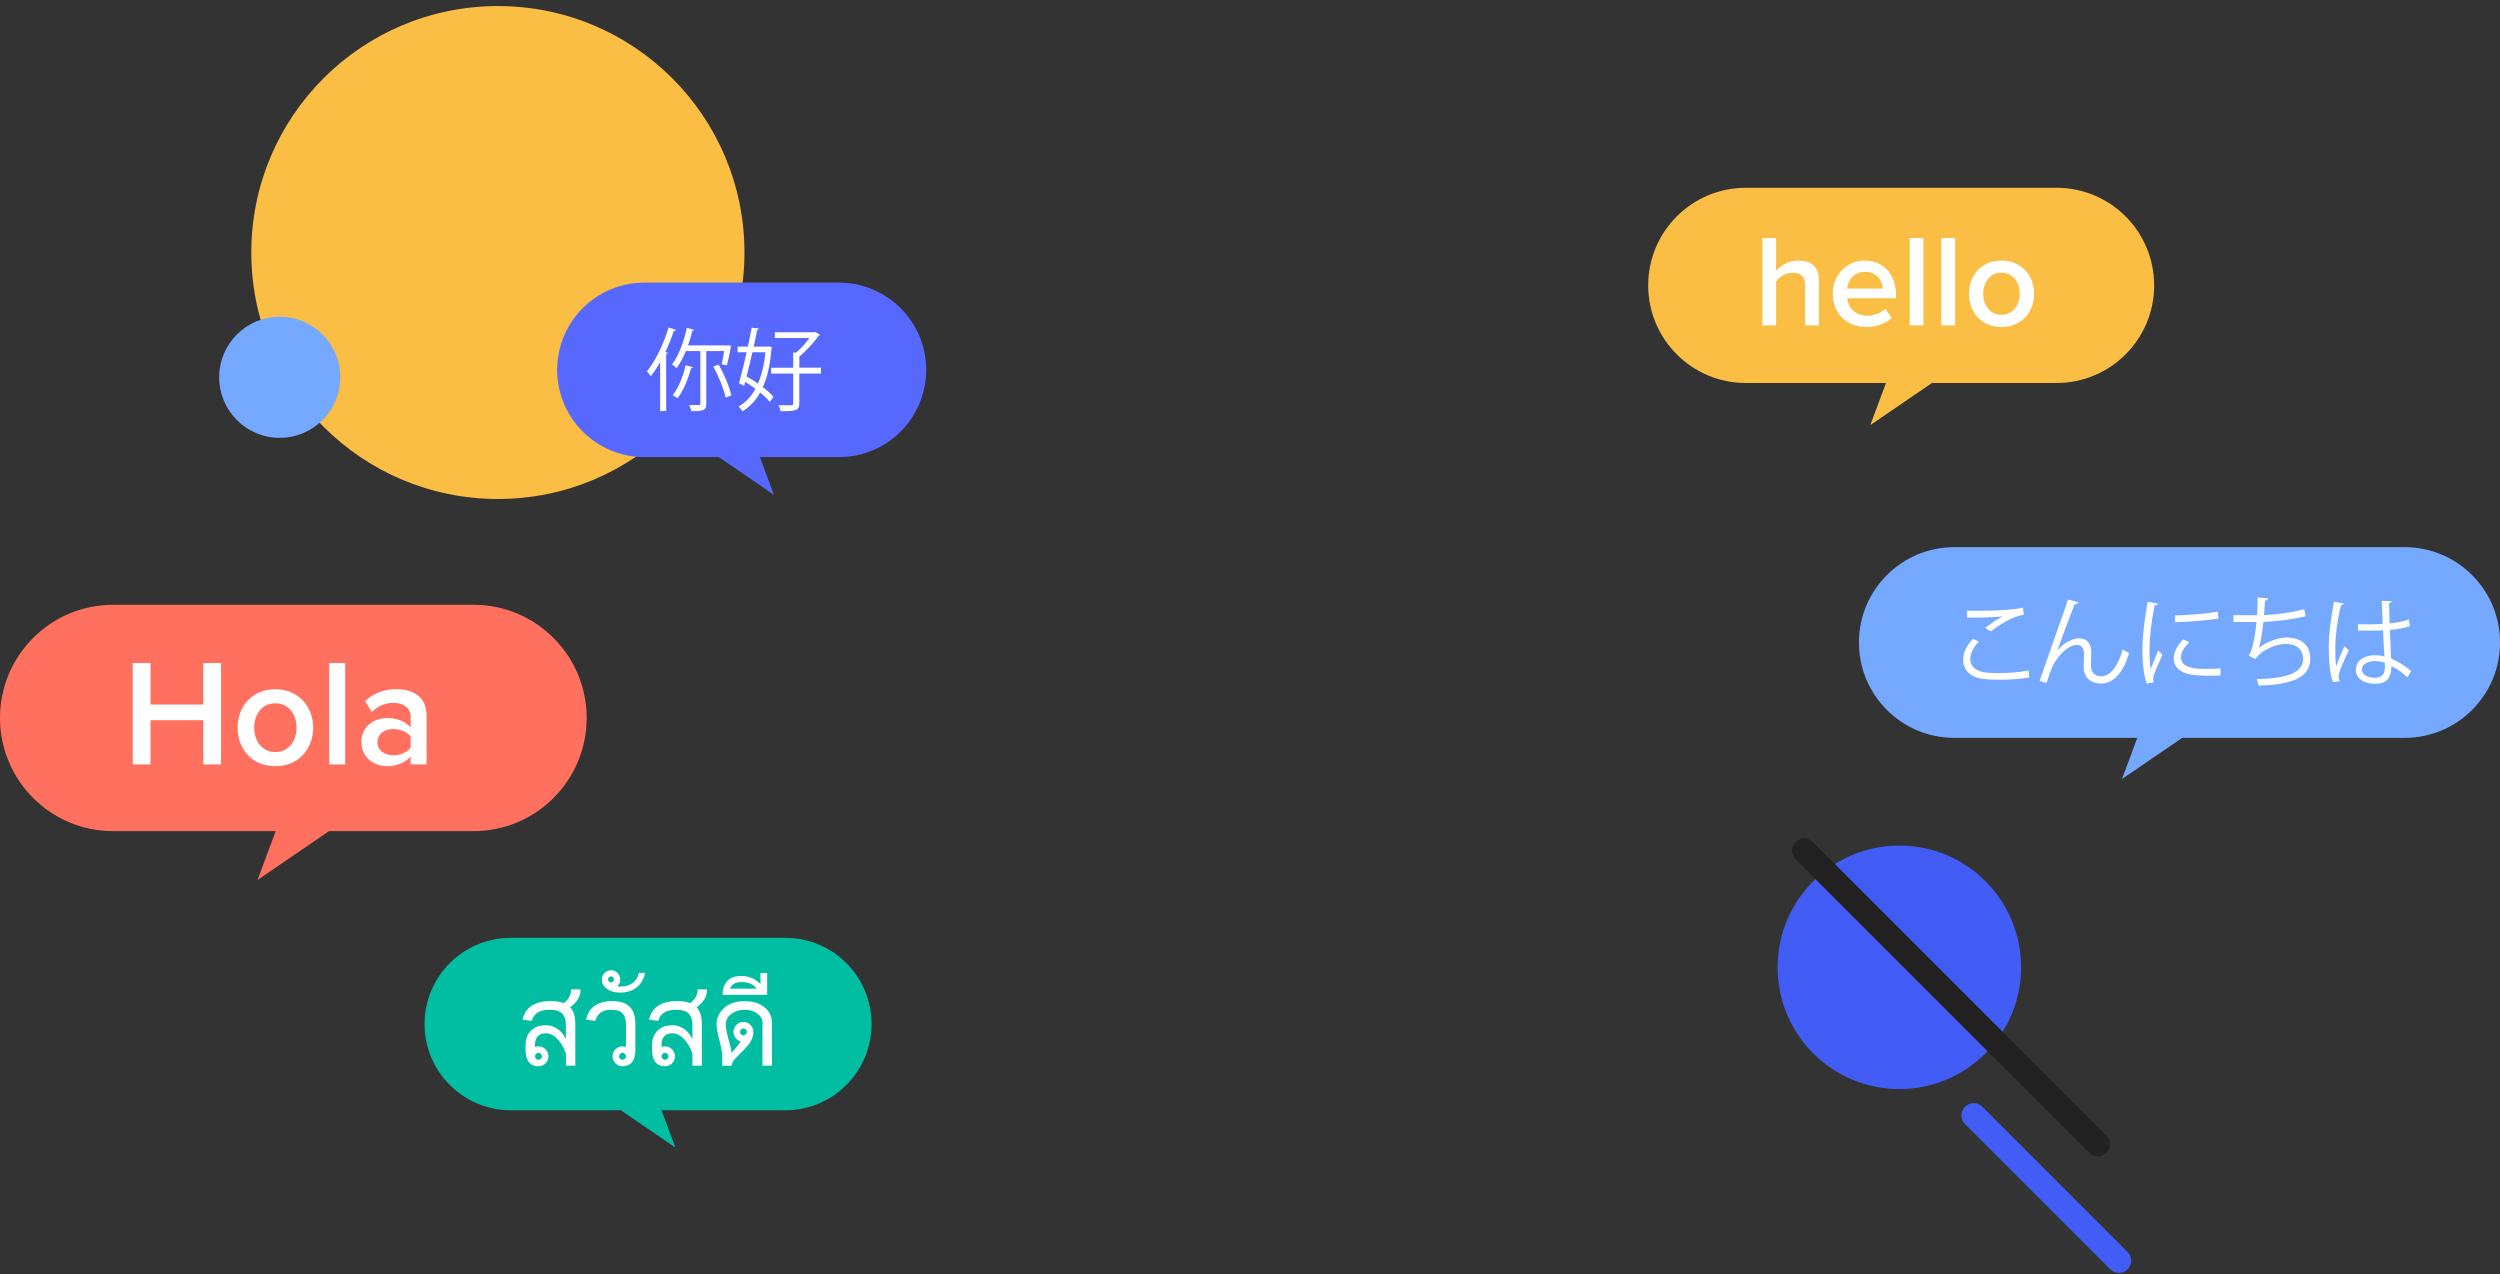 <svg width="308" height="157" viewBox="0 0 308 157" fill="none" xmlns="http://www.w3.org/2000/svg">
<rect x="0" y="0" width="308" height="157" fill="#333333" stroke="none"/>
<path fill-rule="evenodd" clip-rule="evenodd" d="M61.342 0.746C78.119 0.746 91.716 14.343 91.716 31.11C91.716 47.878 78.114 61.475 61.342 61.475C44.569 61.475 30.962 47.878 30.962 31.11C30.962 14.343 44.569 0.746 61.342 0.746Z" fill="#FBBE44"/>
<path fill-rule="evenodd" clip-rule="evenodd" d="M234 104.173C242.285 104.173 249 110.888 249 119.173C249 127.457 242.285 134.173 234 134.173C225.715 134.173 219 127.457 219 119.173C219 110.888 225.715 104.173 234 104.173Z" fill="#425DF5"/>
<path fill-rule="evenodd" clip-rule="evenodd" d="M34.459 39.02C38.58 39.02 41.921 42.361 41.921 46.481C41.921 50.602 38.58 53.943 34.459 53.943C30.339 53.943 27.003 50.602 27.003 46.481C27.003 42.361 30.344 39.02 34.459 39.02Z" fill="#75A8FF"/>
<path d="M243.154 137.417L261.052 155.315" stroke="#425DF5" stroke-width="3.015" stroke-linecap="round" stroke-linejoin="round"/>
<path d="M222.281 104.802L258.434 140.955" stroke="#222222" stroke-width="3.015" stroke-linecap="round" stroke-linejoin="round"/>
<path d="M58.332 74.509H13.944C6.246 74.509 0 80.749 0 88.452C0 96.15 6.241 102.396 13.944 102.396H33.967L31.731 108.411L40.534 102.396H58.332C66.03 102.396 72.275 96.155 72.275 88.452C72.275 80.754 66.035 74.509 58.332 74.509Z" fill="#FF715E"/>
<path d="M25.043 88.729H18.546V94.176H16.355V81.689H18.546V86.8H25.043V81.689H27.234V94.176H25.043V88.729Z" fill="white"/>
<path d="M29.274 89.643C29.274 87.061 31.053 84.91 33.917 84.91C36.781 84.91 38.58 87.061 38.58 89.643C38.58 92.226 36.821 94.397 33.917 94.397C31.013 94.397 29.274 92.246 29.274 89.643ZM36.535 89.643C36.535 88.051 35.6 86.649 33.917 86.649C32.234 86.649 31.314 88.051 31.314 89.643C31.314 91.236 32.249 92.658 33.917 92.658C35.585 92.658 36.535 91.256 36.535 89.643Z" fill="white"/>
<path d="M40.56 81.689H42.524V94.176H40.56V81.689Z" fill="white"/>
<path d="M50.589 93.201C49.916 93.97 48.865 94.397 47.669 94.397C46.192 94.397 44.524 93.407 44.524 91.402C44.524 89.397 46.192 88.463 47.669 88.463C48.886 88.463 49.936 88.855 50.589 89.624V88.277C50.589 87.227 49.73 86.594 48.474 86.594C47.464 86.594 46.584 86.97 45.795 87.734L44.991 86.368C46.041 85.378 47.348 84.905 48.79 84.905C50.795 84.905 52.553 85.749 52.553 88.181V94.171H50.589V93.196V93.201ZM50.589 90.749C50.142 90.131 49.297 89.814 48.438 89.814C47.333 89.814 46.509 90.453 46.509 91.442C46.509 92.432 47.333 93.05 48.438 93.05C49.297 93.05 50.142 92.734 50.589 92.116V90.749Z" fill="white"/>
<path d="M79.385 34.818H103.358C109.293 34.818 114.106 39.632 114.106 45.566C114.106 51.505 109.293 56.314 103.358 56.314H93.615L95.339 60.952L88.556 56.314H79.391C73.456 56.314 68.643 51.5 68.643 45.566C68.643 39.627 73.456 34.818 79.391 34.818H79.385Z" fill="#5768FF"/>
<path d="M81.33 44.616C80.963 45.26 80.576 45.847 80.179 46.345C80.079 46.189 79.848 45.903 79.702 45.747C80.742 44.506 81.742 42.401 82.37 40.355L83.29 40.632C83.245 40.742 83.144 40.763 83.023 40.752C82.727 41.637 82.37 42.536 81.973 43.375L82.295 43.466C82.275 43.531 82.219 43.586 82.074 43.596V50.641H81.33V44.616ZM88.917 44.883C89.008 44.471 89.118 43.853 89.219 43.255H87.013V49.721C87.013 50.52 86.727 50.661 85.174 50.661C85.129 50.44 85.018 50.118 84.898 49.897C85.174 49.907 85.44 49.907 85.651 49.907H86.094C86.239 49.907 86.279 49.862 86.279 49.721V43.255H84.496C84.164 44.064 83.777 44.792 83.355 45.35C83.224 45.219 82.968 44.993 82.792 44.898C83.591 43.868 84.244 42.129 84.621 40.391L85.541 40.632C85.521 40.707 85.44 40.752 85.3 40.742C85.154 41.35 84.978 41.973 84.767 42.556H89.661L90.048 42.566C90.048 42.752 89.782 44.204 89.55 45.003L88.917 44.883ZM85.375 45.249C85.34 45.325 85.264 45.37 85.134 45.37C84.777 46.732 84.169 48.184 83.471 49.068C83.325 48.948 83.058 48.782 82.883 48.691C83.556 47.847 84.134 46.42 84.475 45.003L85.375 45.245V45.249ZM89.395 48.978C89.184 47.938 88.54 46.34 87.877 45.159L88.531 44.928C89.229 46.114 89.882 47.676 90.103 48.717L89.395 48.983V48.978Z" fill="white"/>
<path d="M94.691 42.667L95.113 42.778L95.048 42.934C94.892 44.894 94.54 46.466 93.982 47.697C94.525 48.119 94.992 48.526 95.289 48.903L94.837 49.511C94.56 49.154 94.138 48.758 93.651 48.361C93.088 49.391 92.344 50.144 91.46 50.677C91.359 50.491 91.148 50.225 90.993 50.069C91.822 49.627 92.52 48.908 93.073 47.908C92.661 47.597 92.234 47.31 91.812 47.054L91.681 47.541L91.048 47.21C91.324 46.235 91.666 44.828 91.987 43.401H90.882V42.703H92.143C92.319 41.874 92.475 41.075 92.611 40.366L93.52 40.477C93.51 40.552 93.445 40.597 93.299 40.607C93.178 41.24 93.023 41.959 92.857 42.703H94.56L94.691 42.667ZM92.696 43.401C92.465 44.431 92.209 45.471 91.978 46.381C92.445 46.637 92.917 46.944 93.384 47.255C93.827 46.225 94.148 44.939 94.304 43.401H92.696ZM101.143 45.306V46.024H98.474V49.692C98.474 50.546 98.143 50.677 96.183 50.657C96.138 50.456 96.017 50.134 95.907 49.913C96.439 49.923 96.927 49.933 97.233 49.933C97.61 49.933 97.721 49.933 97.721 49.702V46.024H95.007V45.306H97.721V43.421L98.088 43.441C98.665 42.954 99.273 42.255 99.726 41.638H95.465V40.939H100.293L100.439 40.894L101.027 41.261C100.992 41.316 100.916 41.351 100.851 41.371C100.273 42.19 99.324 43.24 98.48 43.929V45.3H101.148L101.143 45.306Z" fill="white"/>
<path d="M62.929 115.541H96.756C102.625 115.541 107.378 120.299 107.378 126.163C107.378 132.032 102.62 136.786 96.756 136.786H81.496L83.199 141.368L76.491 136.786H62.929C57.061 136.786 52.307 132.027 52.307 126.163C52.307 120.294 57.066 115.541 62.929 115.541Z" fill="#01BEA2"/>
<path d="M71.517 121.967C71.517 122.369 71.411 122.751 71.195 123.108C70.984 123.464 70.663 123.791 70.236 124.092C70.663 124.545 70.879 125.218 70.879 126.117V131.293H69.723V129.826C69.492 129.112 69.15 128.514 68.698 128.027C68.246 127.544 67.768 127.303 67.256 127.303C66.804 127.303 66.467 127.424 66.246 127.67C66.025 127.916 65.909 128.283 65.909 128.77V128.981C66.055 128.936 66.196 128.911 66.341 128.911C66.678 128.911 66.964 129.032 67.206 129.273C67.447 129.514 67.567 129.801 67.567 130.137C67.567 130.474 67.447 130.76 67.206 131.001C66.964 131.243 66.678 131.363 66.341 131.363C65.834 131.363 65.442 131.192 65.166 130.856C64.889 130.519 64.754 130.037 64.754 129.414V128.75C64.754 128.017 64.975 127.429 65.417 126.982C65.859 126.534 66.477 126.313 67.266 126.313C67.788 126.313 68.271 126.469 68.713 126.781C69.155 127.092 69.487 127.509 69.718 128.027V126.203C69.718 125.645 69.572 125.208 69.276 124.886C68.979 124.565 68.447 124.404 67.678 124.404C67.08 124.404 66.598 124.52 66.236 124.746C65.874 124.972 65.633 125.313 65.512 125.771L64.382 125.62C64.543 124.861 64.914 124.288 65.497 123.907C66.075 123.525 66.869 123.334 67.864 123.334C68.512 123.334 69.045 123.419 69.457 123.59C69.753 123.354 69.979 123.098 70.13 122.826C70.281 122.555 70.356 122.258 70.356 121.942V121.892H71.512V121.967H71.517ZM66.341 130.569C66.452 130.569 66.552 130.524 66.638 130.439C66.723 130.353 66.769 130.253 66.769 130.137C66.769 130.022 66.723 129.926 66.638 129.841C66.552 129.755 66.452 129.71 66.341 129.71C66.231 129.71 66.125 129.755 66.04 129.841C65.954 129.926 65.909 130.027 65.909 130.137C65.909 130.248 65.954 130.353 66.04 130.439C66.125 130.524 66.226 130.569 66.341 130.569Z" fill="white"/>
<path d="M78.275 129.414C78.275 130.037 78.139 130.514 77.863 130.856C77.587 131.193 77.2 131.363 76.692 131.363C76.356 131.363 76.069 131.243 75.828 131.002C75.587 130.761 75.466 130.474 75.466 130.137C75.466 129.801 75.587 129.514 75.828 129.273C76.069 129.032 76.356 128.911 76.692 128.911C76.833 128.911 76.974 128.937 77.119 128.982V126.203C77.119 125.645 76.989 125.208 76.727 124.887C76.466 124.565 75.989 124.404 75.295 124.404C74.235 124.404 73.587 124.862 73.346 125.771L72.215 125.62C72.532 124.098 73.617 123.334 75.481 123.334C77.345 123.334 78.275 124.264 78.275 126.118V129.414ZM76.697 130.57C76.808 130.57 76.908 130.524 76.994 130.439C77.079 130.354 77.124 130.253 77.124 130.137C77.124 130.022 77.084 129.926 76.999 129.841C76.913 129.756 76.818 129.71 76.697 129.71C76.577 129.71 76.486 129.756 76.401 129.841C76.315 129.926 76.27 130.027 76.27 130.137C76.27 130.248 76.315 130.354 76.401 130.439C76.486 130.524 76.587 130.57 76.697 130.57Z" fill="white"/>
<path d="M79.486 119.852C79.315 120.631 78.958 121.234 78.416 121.656C77.873 122.078 77.2 122.289 76.391 122.289C75.738 122.289 75.2 122.133 74.778 121.826C74.356 121.52 74.15 121.138 74.15 120.681C74.15 120.364 74.26 120.098 74.481 119.872C74.703 119.651 74.969 119.535 75.28 119.535C75.592 119.535 75.853 119.646 76.074 119.872C76.295 120.093 76.411 120.359 76.411 120.666C76.411 121.002 76.29 121.279 76.049 121.49C76.114 121.52 76.23 121.54 76.396 121.54C77.672 121.54 78.446 120.977 78.712 119.857H79.486V119.852ZM75.28 121.033C75.376 121.033 75.461 120.997 75.537 120.922C75.612 120.847 75.647 120.761 75.647 120.666C75.647 120.57 75.612 120.475 75.537 120.399C75.461 120.324 75.376 120.289 75.28 120.289C75.185 120.289 75.099 120.324 75.024 120.399C74.949 120.475 74.913 120.56 74.913 120.666C74.913 120.771 74.949 120.852 75.019 120.922C75.089 120.997 75.18 121.033 75.28 121.033Z" fill="white"/>
<path d="M87.103 121.967C87.103 122.369 86.998 122.751 86.782 123.108C86.566 123.464 86.249 123.791 85.822 124.092C86.249 124.545 86.465 125.218 86.465 126.117V131.293H85.31V129.826C85.079 129.112 84.737 128.514 84.285 128.027C83.832 127.544 83.355 127.303 82.843 127.303C82.39 127.303 82.054 127.424 81.833 127.67C81.612 127.916 81.496 128.283 81.496 128.77V128.981C81.642 128.936 81.782 128.911 81.928 128.911C82.265 128.911 82.551 129.032 82.792 129.273C83.034 129.514 83.154 129.801 83.154 130.137C83.154 130.474 83.034 130.76 82.792 131.001C82.551 131.243 82.265 131.363 81.928 131.363C81.421 131.363 81.029 131.192 80.752 130.856C80.476 130.519 80.34 130.037 80.34 129.414V128.75C80.34 128.017 80.561 127.429 81.004 126.982C81.446 126.534 82.064 126.313 82.853 126.313C83.375 126.313 83.858 126.469 84.3 126.781C84.742 127.092 85.073 127.509 85.305 128.027V126.203C85.305 125.645 85.159 125.208 84.862 124.886C84.566 124.565 84.033 124.404 83.265 124.404C82.667 124.404 82.184 124.52 81.823 124.746C81.461 124.972 81.219 125.313 81.099 125.771L79.968 125.62C80.129 124.861 80.501 124.288 81.084 123.907C81.662 123.525 82.456 123.334 83.451 123.334C84.099 123.334 84.631 123.419 85.043 123.59C85.34 123.354 85.566 123.098 85.717 122.826C85.867 122.555 85.943 122.258 85.943 121.942V121.892H87.099V121.967H87.103ZM81.933 130.569C82.044 130.569 82.144 130.524 82.23 130.439C82.315 130.353 82.36 130.253 82.36 130.137C82.36 130.022 82.315 129.926 82.23 129.841C82.144 129.755 82.044 129.71 81.933 129.71C81.823 129.71 81.717 129.755 81.632 129.841C81.546 129.926 81.501 130.027 81.501 130.137C81.501 130.248 81.546 130.353 81.632 130.439C81.717 130.524 81.817 130.569 81.933 130.569Z" fill="white"/>
<path d="M95.093 131.293H93.942V125.987C93.942 125.54 93.726 125.168 93.299 124.861C92.872 124.555 92.349 124.404 91.741 124.404C91.098 124.404 90.545 124.575 90.093 124.911C89.641 125.248 89.415 125.69 89.415 126.228C89.415 126.665 89.556 127.369 89.832 128.338C90.033 129.042 90.133 129.504 90.133 129.74C90.189 129.65 90.329 129.474 90.561 129.213C90.917 128.791 91.143 128.489 91.244 128.313C90.978 128.223 90.766 128.072 90.606 127.856C90.445 127.64 90.365 127.399 90.365 127.132C90.365 126.796 90.485 126.509 90.726 126.268C90.968 126.027 91.254 125.906 91.591 125.906C91.927 125.906 92.209 126.027 92.45 126.268C92.696 126.509 92.817 126.796 92.817 127.132V127.188C92.817 127.514 92.721 127.861 92.525 128.228C92.334 128.595 91.897 129.112 91.214 129.77C90.731 130.238 90.43 130.574 90.314 130.77C90.194 130.966 90.138 131.142 90.138 131.298H88.983V130.142C88.983 129.74 88.867 129.087 88.636 128.188C88.4 127.268 88.279 126.6 88.279 126.183C88.279 125.429 88.586 124.771 89.199 124.198C89.812 123.625 90.651 123.344 91.721 123.344C92.791 123.344 93.565 123.595 94.178 124.092C94.791 124.59 95.098 125.218 95.098 125.967V131.303L95.093 131.293ZM91.591 127.554C91.701 127.554 91.802 127.509 91.887 127.424C91.972 127.338 92.018 127.238 92.018 127.127C92.018 127.017 91.972 126.911 91.887 126.826C91.802 126.74 91.701 126.7 91.591 126.7C91.48 126.7 91.374 126.745 91.289 126.831C91.204 126.916 91.159 127.017 91.159 127.127C91.159 127.238 91.204 127.338 91.289 127.424C91.374 127.509 91.475 127.554 91.591 127.554Z" fill="white"/>
<path d="M94.515 122.565H89.033V122.419C89.033 121.811 89.219 121.294 89.591 120.872C89.963 120.45 90.55 120.239 91.359 120.239C92.269 120.239 93.043 120.57 93.686 121.233V119.882H94.515V122.565ZM93.229 121.806C92.842 121.264 92.224 120.992 91.364 120.992C90.968 120.992 90.651 121.068 90.4 121.218C90.153 121.369 90.003 121.565 89.953 121.806H93.234H93.229Z" fill="white"/>
<path d="M296.257 67.409H240.769C234.282 67.409 229.021 72.67 229.021 79.157C229.021 85.644 234.282 90.905 240.769 90.905H263.315L261.431 95.97L268.847 90.905H296.257C302.744 90.905 308.005 85.644 308.005 79.157C308.005 72.67 302.744 67.409 296.257 67.409Z" fill="#75A8FF"/>
<path d="M250 83.468C248.934 83.664 247.533 83.744 246.322 83.744C245.307 83.744 244.422 83.684 243.95 83.588C242.488 83.262 241.855 82.342 241.855 81.277C241.855 80.347 242.377 79.413 243.091 78.689L243.794 79.051C243.116 79.755 242.729 80.528 242.729 81.207C242.729 81.885 243.201 82.548 244.241 82.779C244.663 82.875 245.377 82.925 246.216 82.925C247.392 82.925 248.794 82.83 249.944 82.599L250.005 83.468H250ZM244.568 77.358C245.196 76.875 246.055 76.282 246.708 75.956V75.946C245.789 76.056 243.684 76.102 242.342 76.091C242.342 75.86 242.342 75.463 242.332 75.242C242.598 75.252 247.246 75.328 249.231 74.856L249.326 75.75C247.884 75.921 246.035 77.177 245.261 77.795L244.573 77.358H244.568Z" fill="white"/>
<path d="M251.286 83.87C252.18 81.303 253.668 77.022 254.14 75.74C254.371 75.087 254.683 74.168 254.768 73.866L256.075 74.203C256.014 74.374 255.843 74.434 255.602 74.434C254.939 76.092 253.909 78.926 253.462 80.132H253.472C254.185 79.263 255.276 78.645 256.12 78.645C257.175 78.645 257.683 79.358 257.642 80.484L257.607 81.926C257.597 82.835 258.079 83.328 258.868 83.328C259.959 83.328 260.964 82.082 261.516 80.001C261.758 80.172 262.049 80.328 262.305 80.449C261.642 82.76 260.441 84.212 258.833 84.212C257.552 84.212 256.713 83.438 256.713 82.202C256.713 81.971 256.748 80.861 256.748 80.604C256.748 79.841 256.431 79.444 255.899 79.444C254.507 79.444 253.105 81.464 252.798 82.252C252.628 82.674 252.361 83.448 252.135 84.152L251.276 83.875L251.286 83.87Z" fill="white"/>
<path d="M265.858 74.368C265.823 74.504 265.702 74.574 265.461 74.564C265.039 76.539 264.818 78.705 264.818 80.011C264.818 80.921 264.853 81.84 264.973 82.408C265.205 81.815 265.722 80.544 265.893 80.122L266.4 80.654C265.903 81.875 265.541 82.569 265.37 83.111C265.31 83.317 265.275 83.508 265.275 83.679C265.275 83.815 265.3 83.936 265.335 84.056L264.476 84.212C264.089 83.061 263.943 81.659 263.943 80.046C263.943 78.433 264.2 76.248 264.587 74.152L265.858 74.368ZM273.566 83.217C273.129 83.242 272.681 83.252 272.234 83.252C271.375 83.252 270.566 83.202 269.983 83.116C268.496 82.9 267.802 82.076 267.802 81.106C267.802 80.272 268.265 79.569 268.938 78.77L269.727 79.107C269.124 79.735 268.697 80.318 268.697 81.006C268.697 82.408 270.752 82.408 272.013 82.408C272.521 82.408 273.068 82.383 273.576 82.348L273.566 83.207V83.217ZM267.963 75.821C269.526 75.785 271.631 75.64 273.239 75.358L273.309 76.207C271.807 76.464 269.375 76.62 267.983 76.655L267.958 75.821H267.963Z" fill="white"/>
<path d="M284.057 75.916C282.484 76.313 280.294 76.569 278.852 76.619C278.696 78.132 278.475 79.378 278.284 79.825C279.228 79.061 280.691 78.544 281.721 78.544C283.525 78.544 284.625 79.514 284.625 81.147C284.625 83.553 282.193 84.367 278.259 84.463C278.208 84.232 278.128 83.87 278.017 83.664C281.49 83.594 283.741 83.001 283.741 81.172C283.741 80.081 283.012 79.333 281.61 79.333C280.535 79.333 278.681 79.986 277.882 81.182L277.033 80.785C277.42 80.348 277.822 78.619 278.002 76.634H275.168V75.785C275.676 75.795 277.163 75.795 278.073 75.795C278.123 75.107 278.143 74.333 278.143 73.605L279.424 73.725C279.399 73.931 279.254 73.966 279.037 73.991C279.012 74.594 278.977 75.212 278.927 75.78C280.208 75.745 282.434 75.464 283.886 75.042L284.042 75.911L284.057 75.916Z" fill="white"/>
<path d="M287.424 84.036C287.047 83.166 286.901 81.362 286.901 79.775C286.901 78.187 287.158 76.142 287.554 74.122L288.73 74.353C288.705 74.474 288.585 74.559 288.414 74.569C287.977 76.227 287.71 78.383 287.71 79.785C287.71 80.704 287.72 81.624 287.821 82.071C288.087 81.347 288.569 80.182 288.826 79.614L289.368 80.121C288.971 80.945 288.122 82.784 288.122 83.352C288.122 83.523 288.157 83.704 288.243 83.935L287.419 84.031L287.424 84.036ZM290.494 76.911C291.509 76.921 292.529 76.936 293.544 76.86C293.494 75.82 293.458 74.926 293.433 74.026L294.654 74.061C294.644 74.182 294.534 74.278 294.338 74.318C294.348 75.092 294.373 75.88 294.398 76.8C295.353 76.704 296.127 76.534 296.77 76.318L296.88 77.167C296.297 77.348 295.463 77.519 294.438 77.604C294.489 78.946 294.549 80.362 294.584 81.136C295.504 81.513 296.423 82.106 297.051 82.674L296.579 83.448C296.081 82.95 295.368 82.418 294.619 82.066C294.609 83.096 294.413 84.242 292.599 84.242C291.182 84.242 290.238 83.563 290.238 82.498C290.238 81.262 291.484 80.719 292.599 80.719C292.976 80.719 293.373 80.769 293.75 80.875C293.715 80.111 293.639 78.84 293.579 77.654C293.202 77.679 292.695 77.689 292.343 77.689H290.504L290.494 76.9V76.911ZM293.81 81.664C293.423 81.543 293.011 81.448 292.614 81.448C291.876 81.448 290.991 81.714 290.991 82.478C290.991 83.156 291.715 83.493 292.599 83.493C293.484 83.493 293.82 83.056 293.82 82.091L293.81 81.669V81.664Z" fill="white"/>
<path d="M253.366 23.136H215.083C208.44 23.136 203.059 28.517 203.059 35.16C203.059 41.803 208.44 47.184 215.083 47.184H232.353L230.423 52.37L238.016 47.184H253.366C260.009 47.184 265.39 41.803 265.39 35.16C265.39 28.517 260.009 23.136 253.366 23.136Z" fill="#FBBE44"/>
<path d="M222.399 35.186C222.399 33.975 221.771 33.603 220.816 33.603C219.962 33.603 219.218 34.121 218.816 34.653V40.09H217.123V29.327H218.816V33.362C219.334 32.749 220.349 32.101 221.575 32.101C223.253 32.101 224.092 32.97 224.092 34.568V40.09H222.399V35.186Z" fill="white"/>
<path d="M229.755 32.101C232.097 32.101 233.594 33.894 233.594 36.346V36.748H227.574C227.705 37.924 228.589 38.894 230.062 38.894C230.82 38.894 231.725 38.587 232.273 38.04L233.046 39.155C232.273 39.899 231.127 40.286 229.881 40.286C227.539 40.286 225.796 38.658 225.796 36.186C225.796 33.925 227.444 32.101 229.75 32.101H229.755ZM227.564 35.558H231.956C231.926 34.638 231.293 33.492 229.76 33.492C228.308 33.492 227.645 34.608 227.564 35.558Z" fill="white"/>
<path d="M235.277 29.327H236.971V40.09H235.277V29.327Z" fill="white"/>
<path d="M239.167 29.327H240.86V40.09H239.167V29.327Z" fill="white"/>
<path d="M242.573 36.186C242.573 33.96 244.106 32.101 246.578 32.101C249.05 32.101 250.598 33.955 250.598 36.186C250.598 38.417 249.08 40.286 246.578 40.286C244.076 40.286 242.573 38.432 242.573 36.186ZM248.834 36.186C248.834 34.814 248.025 33.603 246.573 33.603C245.121 33.603 244.332 34.814 244.332 36.186C244.332 37.557 245.141 38.783 246.573 38.783C248.005 38.783 248.834 37.572 248.834 36.186Z" fill="white"/>
</svg>
